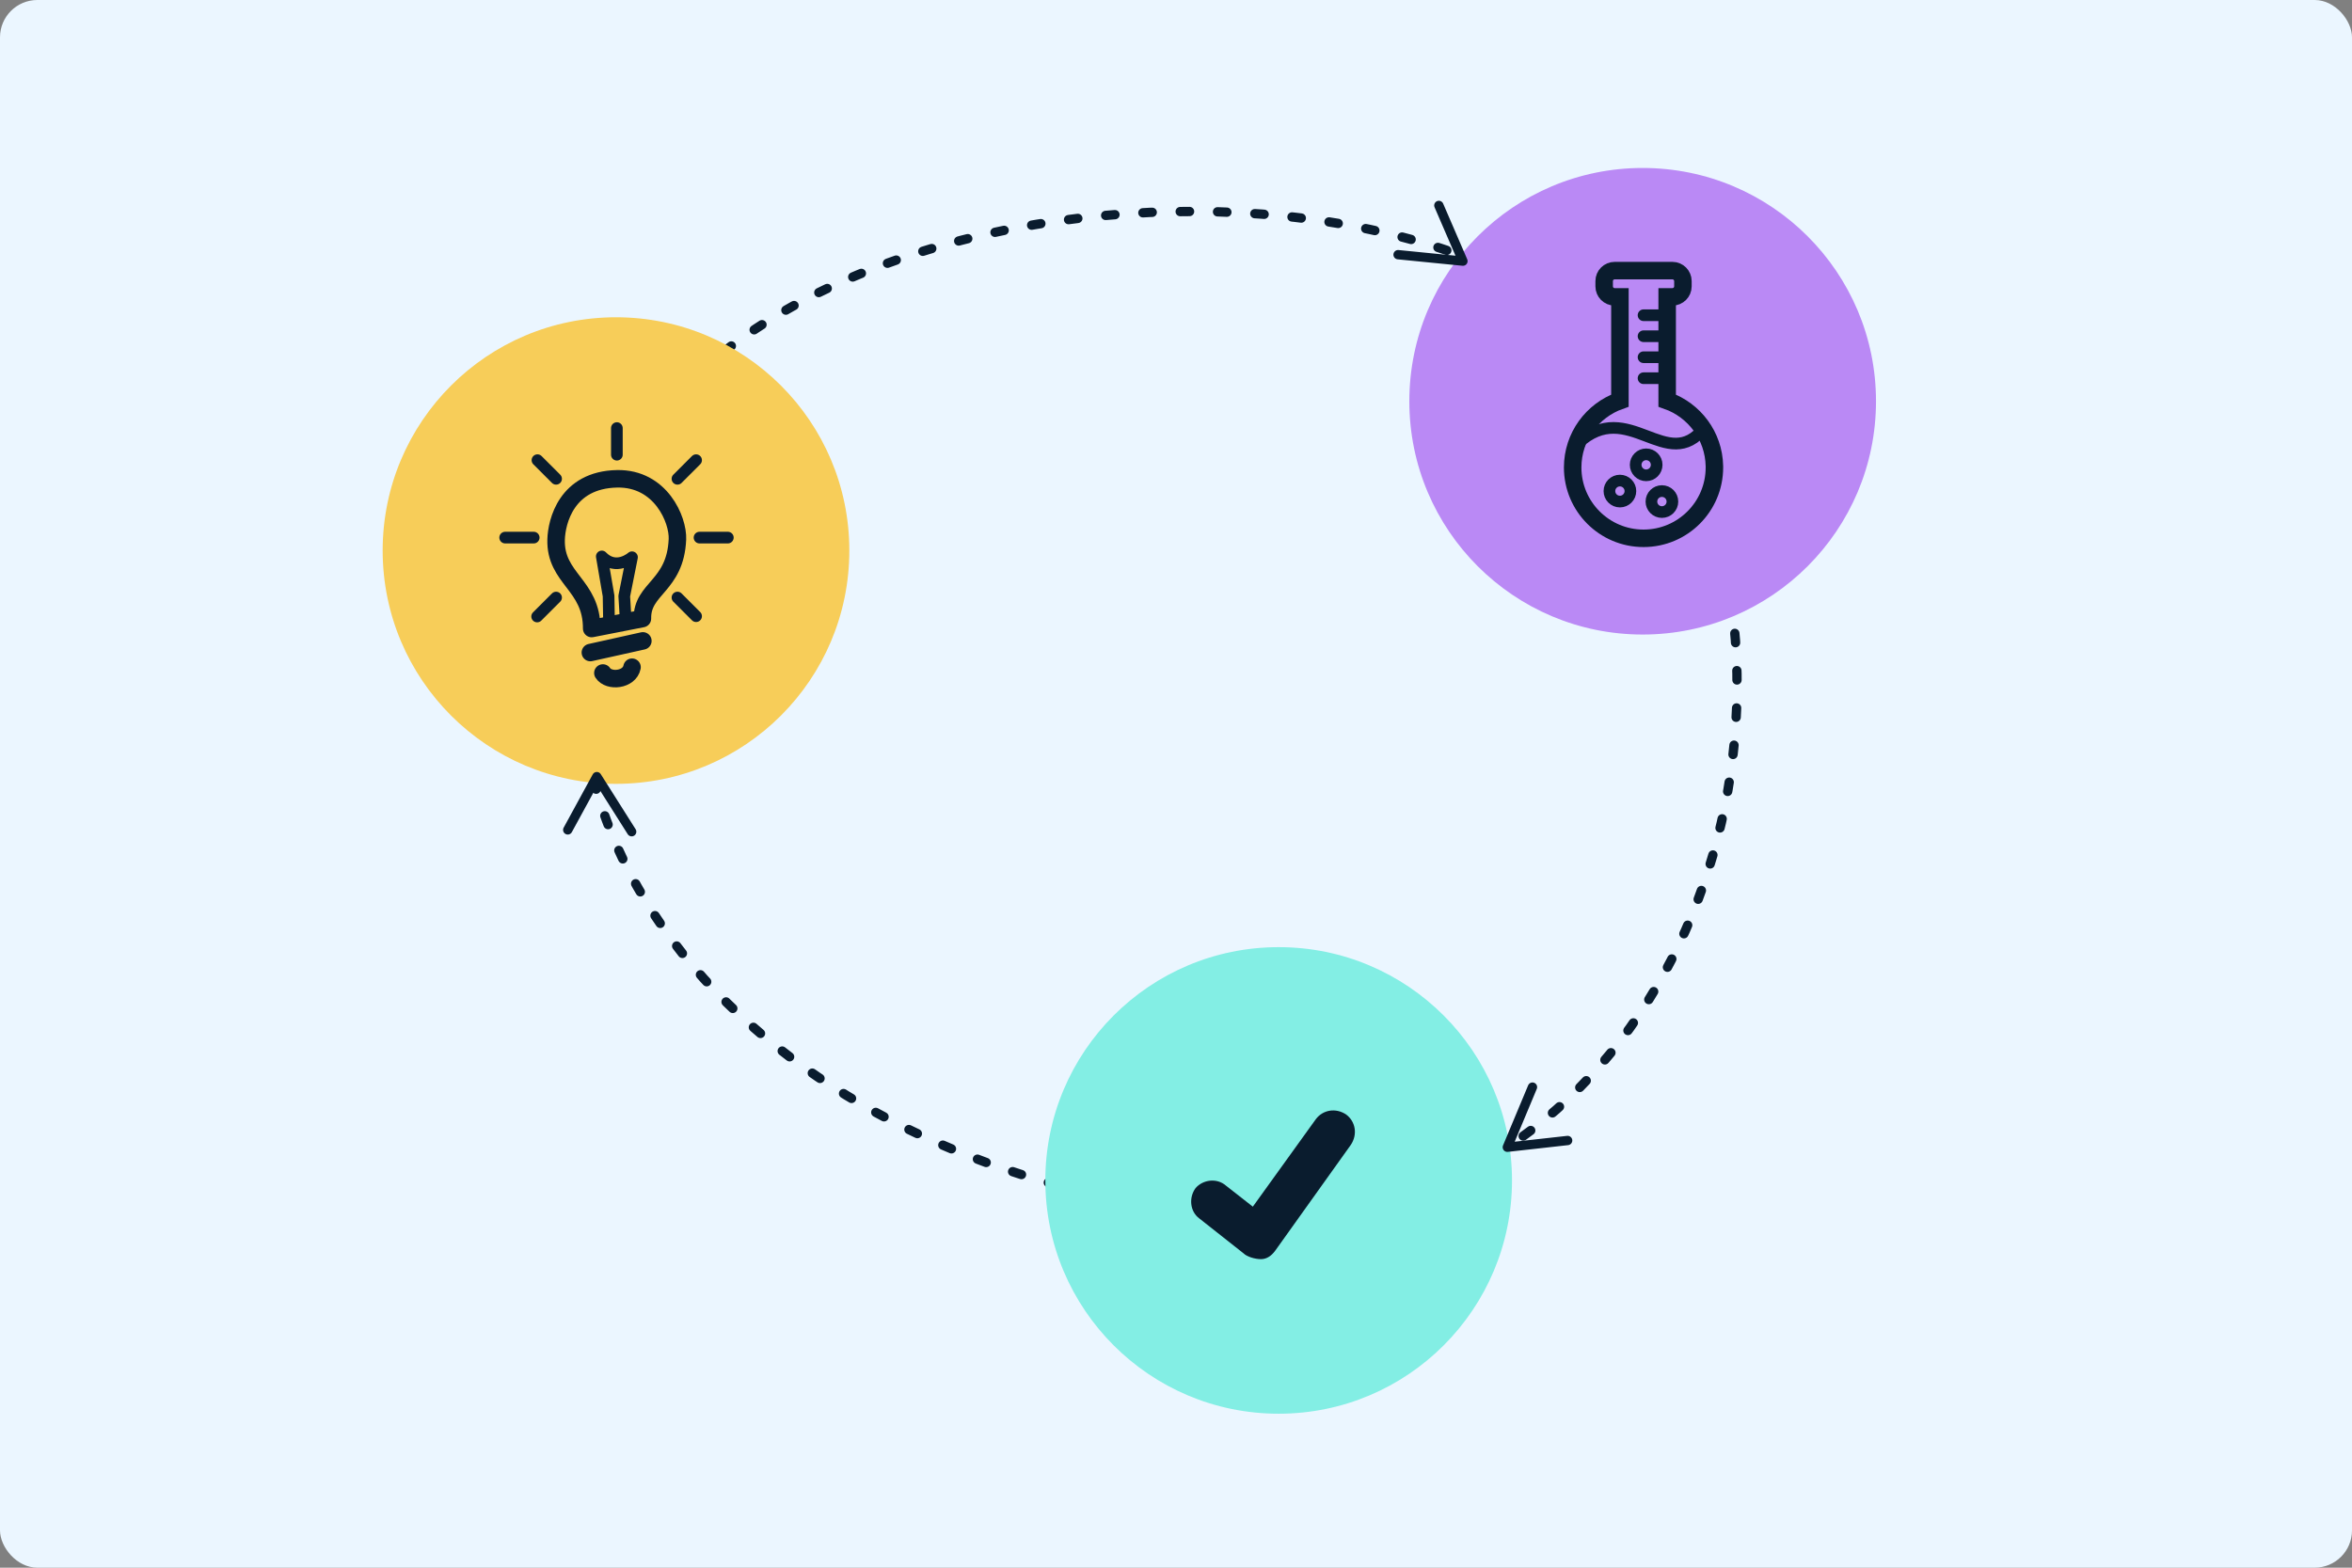 <?xml version="1.0" encoding="UTF-8"?>
<svg width="504px" height="336px" viewBox="0 0 504 336" version="1.1" xmlns="http://www.w3.org/2000/svg" xmlns:xlink="http://www.w3.org/1999/xlink">
    <rect x="0" y="0" width="504" height="336" fill="#808080" stroke="none"/>
    <!-- Generator: Sketch 64 (93537) - https://sketch.com -->
    <title>Group 8</title>
    <desc>Created with Sketch.</desc>
    <defs>
        <rect id="path-1" x="0" y="0" width="504" height="336" rx="8"></rect>
        <path d="M11.214,30.622 L1.714,23.122 C-0.286,21.622 -0.536,18.622 0.964,16.622 C2.464,14.872 5.464,14.372 7.464,16.122 L13.214,20.622 L26.714,1.872 C28.214,-0.128 30.964,-0.628 33.214,0.872 C35.214,2.372 35.714,5.122 34.214,7.372 L17.964,30.122 C17.214,31.122 16.214,31.872 14.964,31.872 C13.714,31.872 11.964,31.372 11.214,30.622 Z" id="path-3"></path>
    </defs>
    <g id="Pricing-&amp;-Billing" stroke="none" stroke-width="1" fill="none" fill-rule="evenodd">
        <g id="Pricing-|-5-plans" transform="translate(-127, -3291)">
            <g id="Group-8" transform="translate(127, 3291)">
                <mask id="mask-2" fill="white">
                    <use xlink:href="#path-1"></use>
                </mask>
                <use id="Rectangle" fill="#EBF6FF" xlink:href="#path-1"></use>
                <path d="M274,260.414 C352.977,260.414 395,162.598 359.5,91.75 C324,20.902 145.17,32.103 126.507,118.75 C107.844,205.397 195.023,260.414 274,260.414 Z" id="Oval" stroke="#0A1C2E" stroke-width="2" stroke-linecap="round" stroke-linejoin="round" stroke-dasharray="2,6" mask="url(#mask-2)"></path>
                <g id="Group-15" mask="url(#mask-2)">
                    <g transform="translate(82, 68)">
                        <circle id="Oval" fill="#F7CD59" cx="50" cy="50" r="50"></circle>
                        <g id="Group-11" stroke-width="1" fill="none" transform="translate(26.25, 23.75)">
                            <path d="M18.538,42.963 C18.586,33.57 10.675,32.306 10.916,23.88 C11.026,20.068 13.119,11.078 23.987,10.872 C33.334,10.695 37.092,19.636 36.914,23.837 C36.483,33.956 29.295,34.285 29.412,40.831 L18.538,42.963 Z" id="Path-2" stroke="#0A1C2E" stroke-width="3.75" stroke-linejoin="round"></path>
                            <line x1="18.257" y1="48.109" x2="29.507" y2="45.609" id="Line-3" stroke="#0A1C2E" stroke-width="3.75" stroke-linecap="round"></line>
                            <path d="M20.938,52.492 C22.214,54.449 26.636,54.005 27.184,51.25" id="Path-3" stroke="#0A1C2E" stroke-width="3.75" stroke-linecap="round"></path>
                            <path d="M22.258,41.916 C22.193,37.958 22.16,35.98 22.16,35.98 L20.705,27.511 C23.786,30.705 27.176,27.683 27.176,27.683 C26.07,33.231 25.518,36.005 25.518,36.005 L25.843,41.353" id="Path-4" stroke="#0A1C2E" stroke-width="2.5" stroke-linejoin="round"></path>
                            <line x1="36.92" y1="10.87" x2="40.912" y2="6.878" id="Path-5" stroke="#0A1C2E" stroke-width="2.5" stroke-linecap="round"></line>
                            <line x1="10.911" y1="10.87" x2="6.919" y2="6.878" id="Path-6" stroke="#0A1C2E" stroke-width="2.5" stroke-linecap="round"></line>
                            <line x1="23.936" y1="5.705" x2="23.936" y2="-4.54747351e-13" id="Path-7" stroke="#0A1C2E" stroke-width="2.5" stroke-linecap="round"></line>
                            <line x1="41.649" y1="23.472" x2="47.714" y2="23.472" id="Path-8" stroke="#0A1C2E" stroke-width="2.5" stroke-linecap="round" stroke-linejoin="round"></line>
                            <line x1="6.115" y1="23.472" x2="0" y2="23.472" id="Path-9" stroke="#0A1C2E" stroke-width="2.5" stroke-linecap="round"></line>
                            <line x1="10.911" y1="36.323" x2="6.852" y2="40.382" id="Path-10" stroke="#0A1C2E" stroke-width="2.5" stroke-linecap="round"></line>
                            <line x1="36.92" y1="36.323" x2="40.912" y2="40.315" id="Path-11" stroke="#0A1C2E" stroke-width="2.5" stroke-linecap="round"></line>
                        </g>
                    </g>
                </g>
                <g id="Group-36" mask="url(#mask-2)">
                    <g transform="translate(302, 36)">
                        <circle id="Oval-Copy" fill="#BA89F5" cx="50" cy="50" r="50"></circle>
                        <g id="Group-12" stroke-width="1" fill="none" transform="translate(35, 22)">
                            <path d="M21.375,0 C22.618,-2.28269391e-16 23.625,1.007 23.625,2.25 L23.625,3.375 C23.625,4.618 22.618,5.625 21.375,5.625 L20.25,5.625 L20.251,27.864 C26.056,29.916 30.241,35.398 30.372,41.874 L30.375,42.188 C30.375,50.575 23.575,57.375 15.188,57.375 C6.8,57.375 0,50.575 0,42.188 C0,35.575 4.226,29.949 10.125,27.864 L10.125,5.625 L9,5.625 C7.757,5.625 6.75,4.618 6.75,3.375 L6.75,2.25 C6.75,1.007 7.757,2.28269391e-16 9,0 L21.375,0 Z" id="Combined-Shape" stroke="#0A1C2E" stroke-width="3.75"></path>
                            <circle id="Oval" stroke="#0A1C2E" stroke-width="2.5" cx="15.75" cy="41.625" r="2.25"></circle>
                            <circle id="Oval-Copy-3" stroke="#0A1C2E" stroke-width="2.5" cx="10.125" cy="47.25" r="2.25"></circle>
                            <circle id="Oval-Copy-4" stroke="#0A1C2E" stroke-width="2.5" cx="19.125" cy="49.5" r="2.25"></circle>
                            <line x1="15.188" y1="9.562" x2="19.688" y2="9.562" id="Line-4" stroke="#0A1C2E" stroke-width="2.5" stroke-linecap="round"></line>
                            <line x1="15.188" y1="14.062" x2="19.688" y2="14.062" id="Line-4-Copy" stroke="#0A1C2E" stroke-width="2.5" stroke-linecap="round"></line>
                            <line x1="15.188" y1="18.562" x2="19.688" y2="18.562" id="Line-4-Copy-2" stroke="#0A1C2E" stroke-width="2.5" stroke-linecap="round"></line>
                            <line x1="15.188" y1="23.062" x2="19.688" y2="23.062" id="Line-4-Copy-3" stroke="#0A1C2E" stroke-width="2.5" stroke-linecap="round"></line>
                            <path d="M1.115,37.04 C11.895,27 20.25,43.875 28.239,33.631" id="Path-12" stroke="#0A1C2E" stroke-width="2.5" stroke-linecap="round"></path>
                        </g>
                    </g>
                </g>
                <g id="Group-40" mask="url(#mask-2)">
                    <g transform="translate(224, 203)">
                        <circle id="Oval-Copy-2" fill="#83EEE4" cx="50" cy="50" r="50"></circle>
                        <g id="icon/small-tick" stroke-width="1" fill="none" transform="translate(31.25, 35)">
                            <mask id="mask-4" fill="white">
                                <use xlink:href="#path-3"></use>
                            </mask>
                            <use id="small-tick" fill="#0A1C2E" xlink:href="#path-3"></use>
                        </g>
                    </g>
                </g>
                <polyline id="Path-13" stroke="#0A1C2E" stroke-width="2" stroke-linecap="round" stroke-linejoin="round" mask="url(#mask-2)" transform="translate(129.461, 175.443) rotate(125) translate(-129.461, -175.443) " points="128.385 169 123 181.885 135.922 180.441"></polyline>
                <polyline id="Path-13-Copy" stroke="#0A1C2E" stroke-width="2" stroke-linecap="round" stroke-linejoin="round" mask="url(#mask-2)" transform="translate(305.434, 51.671) rotate(253) translate(-305.434, -51.671) " points="304.357 45.229 298.973 58.114 311.895 56.67"></polyline>
                <polyline id="Path-13" stroke="#0A1C2E" stroke-width="2" stroke-linecap="round" stroke-linejoin="round" mask="url(#mask-2)" points="328.385 233 323 245.885 335.922 244.441"></polyline>
            </g>
        </g>
    </g>
</svg>